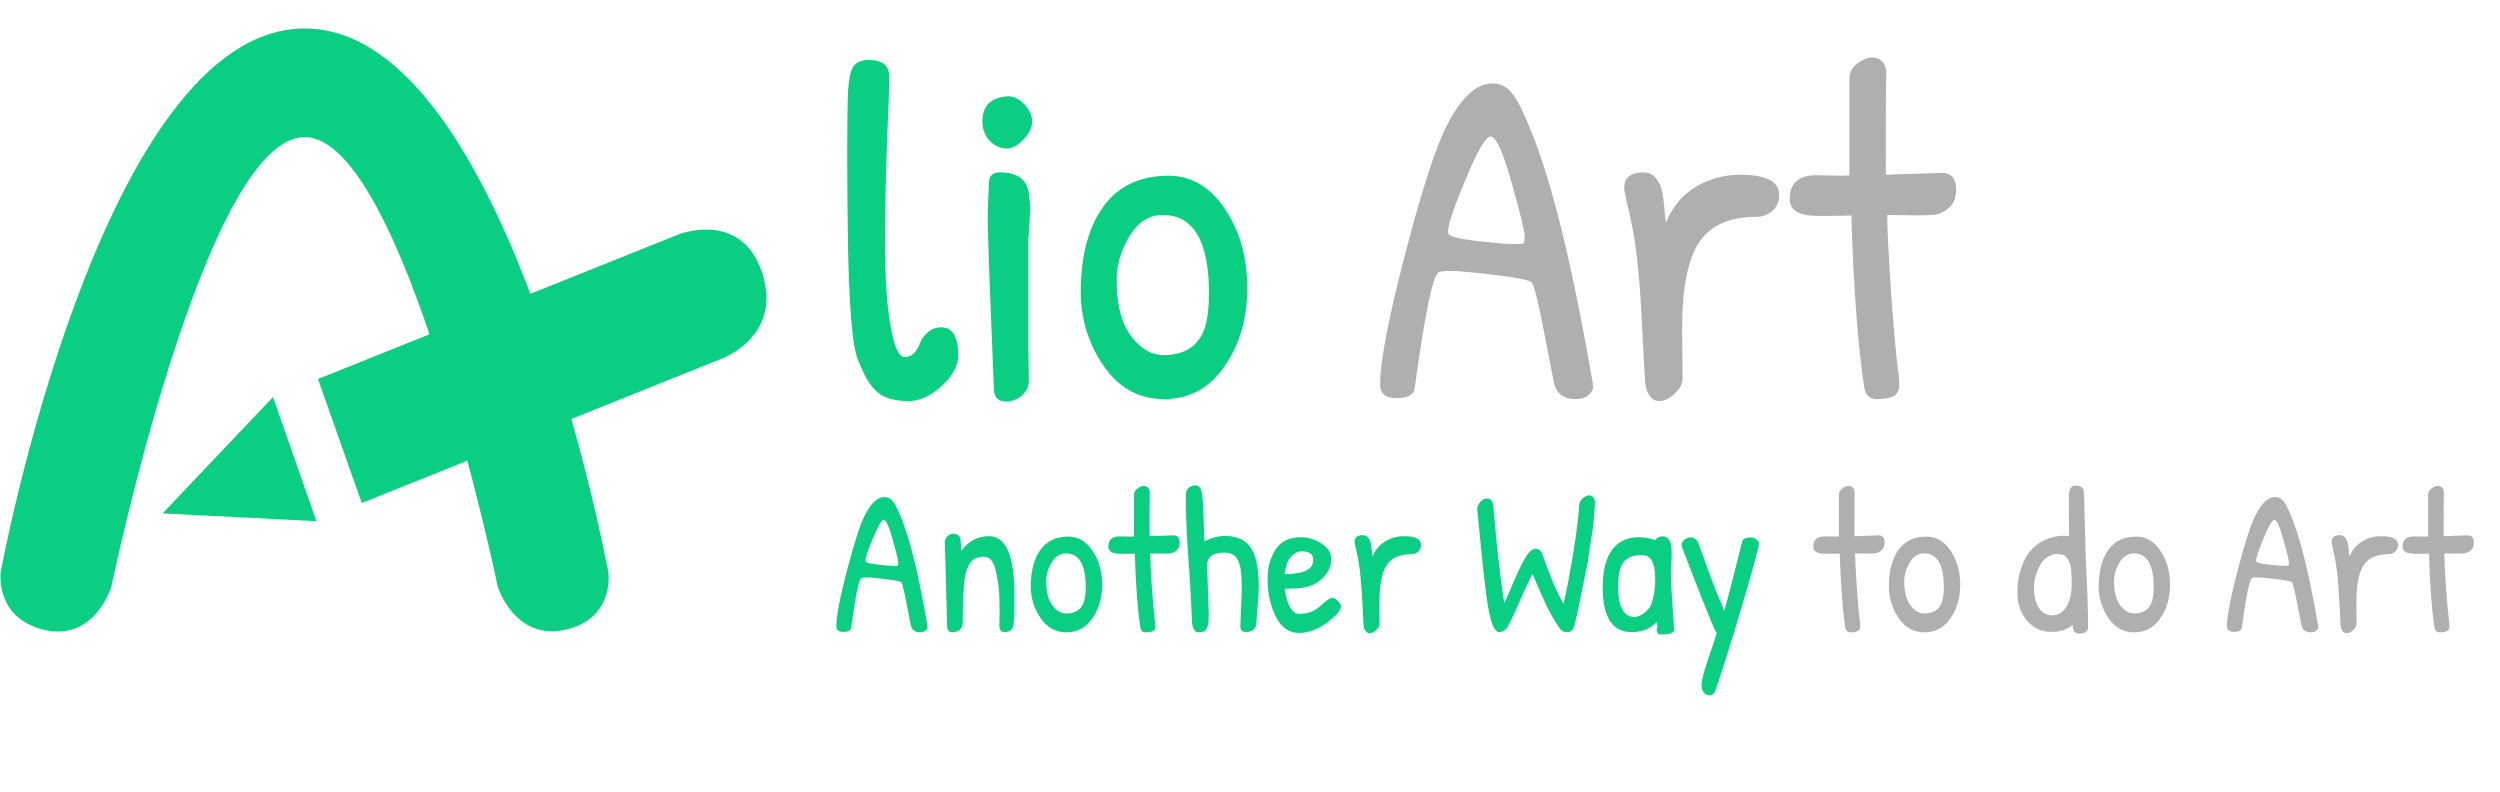 <svg width="439" height="139" viewBox="0 0 439 139" fill="none" xmlns="http://www.w3.org/2000/svg">
<path d="M155.324 87.276C155.924 87.276 156.428 87.54 156.836 88.068C157.244 88.596 157.772 89.688 158.42 91.344C159.932 95.256 161.408 101.388 162.848 109.74C162.872 109.836 162.884 109.98 162.884 110.172C162.884 110.34 162.764 110.532 162.524 110.748C162.308 110.94 161.984 111.036 161.552 111.036C161.144 111.036 160.796 110.94 160.508 110.748C160.22 110.532 160.028 110.196 159.932 109.74C159.836 109.26 159.656 108.336 159.392 106.968C158.816 103.92 158.432 102.336 158.24 102.216C157.952 102.048 156.992 101.868 155.36 101.676C153.752 101.484 152.684 101.388 152.156 101.388C151.628 101.388 151.316 101.436 151.22 101.532C150.788 101.916 150.2 104.832 149.456 110.28C149.36 110.736 148.904 110.964 148.088 110.964C147.272 110.964 146.864 110.616 146.864 109.92C146.864 108.192 147.5 104.892 148.772 100.02C150.044 95.148 151.1 91.92 151.94 90.336C152.996 88.296 154.124 87.276 155.324 87.276ZM155.18 91.272C154.82 91.272 154.196 92.34 153.308 94.476C152.42 96.588 151.976 97.896 151.976 98.4C151.976 98.52 152 98.604 152.048 98.652C152.24 98.844 152.996 99.012 154.316 99.156C155.636 99.3 156.512 99.372 156.944 99.372C157.376 99.372 157.616 99.348 157.664 99.3C157.712 99.228 157.736 99.036 157.736 98.724C157.736 98.388 157.412 97.068 156.764 94.764C156.116 92.436 155.588 91.272 155.18 91.272ZM166.314 109.884L165.918 95.268C165.918 94.812 166.074 94.44 166.386 94.152C166.698 93.864 167.01 93.72 167.322 93.72C168.09 93.72 168.534 94.044 168.654 94.692C168.75 95.34 168.798 96.012 168.798 96.708C170.094 95.004 171.714 94.152 173.658 94.152C176.634 94.152 178.122 97.548 178.122 104.34C178.122 104.964 178.122 105.912 178.122 107.184C178.122 108.432 178.05 109.344 177.906 109.92C177.738 110.64 177.222 111 176.358 111C175.782 111 175.494 110.616 175.494 109.848L175.53 107.832C175.53 105.048 175.434 103.152 175.242 102.144C175.074 101.112 174.906 100.296 174.738 99.696C174.33 98.4 173.67 97.752 172.758 97.752C171.558 97.752 170.718 98.184 170.238 99.048C169.71 99.984 169.398 101.088 169.302 102.36C169.134 104.592 169.05 106.956 169.05 109.452C169.05 109.932 168.87 110.316 168.51 110.604C168.15 110.892 167.718 111.036 167.214 111.036C166.614 111.036 166.314 110.652 166.314 109.884ZM187.595 94.224C189.323 94.224 190.739 95.052 191.843 96.708C192.971 98.364 193.535 100.356 193.535 102.684C193.535 104.988 192.959 106.956 191.807 108.588C190.679 110.22 189.167 111.036 187.271 111.036C185.399 111.036 183.887 110.208 182.735 108.552C181.583 106.872 181.007 105.012 181.007 102.972C181.007 100.356 181.535 98.268 182.591 96.708C183.719 95.052 185.387 94.224 187.595 94.224ZM187.163 97.176C186.155 97.176 185.327 97.704 184.679 98.76C184.031 99.816 183.707 100.932 183.707 102.108C183.707 103.932 184.067 105.324 184.787 106.284C185.507 107.244 186.323 107.724 187.235 107.724C188.867 107.724 189.911 107.016 190.367 105.6C190.559 104.928 190.655 104.088 190.655 103.08C190.655 99.144 189.491 97.176 187.163 97.176ZM196.643 94.188L198.443 94.224C198.851 94.224 199.079 94.212 199.127 94.188V86.808C199.151 86.4 199.355 86.052 199.739 85.764C200.123 85.476 200.483 85.332 200.819 85.332C201.155 85.332 201.419 85.44 201.611 85.656C201.827 85.872 201.923 86.208 201.899 86.664C201.875 87.12 201.863 89.616 201.863 94.152L206.075 94.008C206.795 94.008 207.155 94.428 207.155 95.268C207.155 95.892 206.963 96.36 206.579 96.672C206.219 96.984 205.823 97.152 205.391 97.176C204.983 97.2 204.575 97.212 204.167 97.212L201.971 97.176C201.971 98.16 202.067 100.104 202.259 103.008C202.475 105.912 202.643 107.796 202.763 108.66C202.883 109.5 202.907 110.052 202.835 110.316C202.763 110.556 202.631 110.724 202.439 110.82C202.127 110.964 201.707 111.036 201.179 111.036C200.651 111.036 200.339 110.748 200.243 110.172C199.763 107.028 199.439 102.708 199.271 97.212C199.055 97.236 198.227 97.248 196.787 97.248C195.347 97.248 194.627 96.828 194.627 95.988C194.627 94.788 195.299 94.188 196.643 94.188ZM211.97 99.336L212.258 107.832C212.258 108.888 212.21 109.5 212.114 109.668C212.066 110.1 211.922 110.436 211.682 110.676C211.466 110.916 211.034 111.036 210.386 111.036C210.074 111.036 209.822 110.844 209.63 110.46C209.438 110.052 209.33 109.596 209.306 109.092C209.138 104.868 208.91 100.908 208.622 97.212C208.358 93.492 208.226 90.036 208.226 86.844C208.226 86.34 208.394 85.944 208.73 85.656C209.066 85.368 209.462 85.224 209.918 85.224C210.59 85.224 210.986 85.8 211.106 86.952C211.25 88.104 211.334 89.544 211.358 91.272C211.406 93 211.454 94.26 211.502 95.052C212.702 94.428 213.902 94.116 215.102 94.116C217.886 94.116 219.65 95.34 220.394 97.788C220.826 99.18 221.042 100.968 221.042 103.152C221.042 103.872 220.97 105.012 220.826 106.572C220.706 108.108 220.634 109.104 220.61 109.56C220.586 110.016 220.382 110.376 219.998 110.64C219.638 110.88 219.242 111 218.81 111C218.138 111 217.802 110.64 217.802 109.92L218.054 103.656C218.054 103.128 218.03 102.252 217.982 101.028C217.934 99.804 217.682 98.832 217.226 98.112C216.794 97.392 216.026 97.032 214.922 97.032C212.954 97.032 211.97 97.8 211.97 99.336ZM228.419 94.332C229.691 94.332 230.903 94.704 232.055 95.448C233.207 96.192 233.783 97.116 233.783 98.22C233.783 99.3 233.315 100.356 232.379 101.388C231.443 102.396 230.195 103.008 228.635 103.224C227.963 103.32 226.955 103.368 225.611 103.368C225.875 105.408 226.391 106.752 227.159 107.4C227.399 107.664 227.723 107.796 228.131 107.796C229.619 107.796 230.867 107.328 231.875 106.392C232.883 105.432 233.603 104.952 234.035 104.952C234.227 104.952 234.515 105.132 234.899 105.492C235.283 105.852 235.475 106.188 235.475 106.5C235.475 107.124 234.719 108.024 233.207 109.2C232.535 109.752 231.719 110.22 230.759 110.604C229.823 110.964 228.947 111.144 228.131 111.144C226.043 111.144 224.507 109.8 223.523 107.112C222.899 105.456 222.587 103.632 222.587 101.64C222.587 99.648 223.055 97.932 223.991 96.492C224.927 95.052 226.403 94.332 228.419 94.332ZM228.599 96.816C227.687 96.816 226.907 97.332 226.259 98.364C226.019 98.724 225.791 99.54 225.575 100.812C228.935 100.812 230.615 99.984 230.615 98.328C230.615 97.32 229.943 96.816 228.599 96.816ZM242.223 105.744L242.259 109.452C242.259 109.884 242.055 110.28 241.647 110.64C241.263 111 240.879 111.18 240.495 111.18C239.943 111.18 239.595 110.748 239.451 109.884C239.427 109.692 239.331 107.94 239.163 104.628C238.995 101.292 238.671 98.676 238.191 96.78C237.975 95.868 237.867 95.328 237.867 95.16C237.867 94.368 238.347 93.972 239.307 93.972C239.715 93.972 240.039 94.128 240.279 94.44C240.519 94.752 240.663 95.076 240.711 95.412C240.783 95.724 240.843 96.156 240.891 96.708C240.939 97.26 240.975 97.608 240.999 97.752C241.503 96.552 242.259 95.652 243.267 95.052C244.275 94.452 245.379 94.152 246.579 94.152C248.547 94.152 249.531 94.656 249.531 95.664C249.531 96.168 249.351 96.576 248.991 96.888C248.655 97.176 248.259 97.32 247.803 97.32C245.763 97.32 244.323 97.968 243.483 99.264C242.643 100.56 242.223 102.72 242.223 105.744ZM279.059 86.988C279.563 86.988 279.911 87.348 280.103 88.068C279.959 90.492 279.803 92.22 279.635 93.252C279.467 94.26 279.323 95.148 279.203 95.916C279.107 96.684 279.035 97.212 278.987 97.5C278.963 97.788 278.867 98.376 278.699 99.264C278.531 100.152 278.351 101.04 278.159 101.928C277.991 102.792 277.883 103.308 277.835 103.476C277.811 103.644 277.595 104.724 277.187 106.716C276.779 108.684 276.467 109.896 276.251 110.352C276.059 110.784 275.711 111 275.207 111C274.727 111 274.343 110.856 274.055 110.568C272.951 109.056 271.907 107.184 270.923 104.952C270.683 104.376 270.407 103.752 270.095 103.08C269.807 102.408 269.591 101.904 269.447 101.568L269.123 100.812C268.619 101.676 267.923 103.14 267.035 105.204C266.147 107.268 265.367 108.924 264.695 110.172C264.263 110.724 263.783 111 263.255 111C262.151 111 261.311 108.06 260.735 102.18C260.735 102.156 260.711 102.024 260.663 101.784C260.639 101.544 260.591 101.124 260.519 100.524C260.471 99.924 260.399 99.264 260.303 98.544C260.231 97.8 259.931 94.764 259.403 89.436C259.403 88.956 259.583 88.524 259.943 88.14C260.303 87.732 260.699 87.528 261.131 87.528C261.659 87.528 262.019 87.876 262.211 88.572C262.859 96.372 263.507 102.132 264.155 105.852C264.347 105.516 264.839 104.412 265.631 102.54C266.423 100.644 267.143 99.144 267.791 98.04C268.439 96.912 269.063 96.348 269.663 96.348C270.071 96.348 270.419 96.564 270.707 96.996C272.219 101.292 273.515 104.316 274.595 106.068C274.619 105.804 274.763 105.084 275.027 103.908L275.495 101.604C275.495 101.46 275.519 101.256 275.567 100.992C275.639 100.728 275.687 100.476 275.711 100.236C275.759 99.972 275.807 99.732 275.855 99.516L276.251 97.248C276.827 93.696 277.187 90.78 277.331 88.5C277.427 88.092 277.643 87.744 277.979 87.456C278.339 87.144 278.699 86.988 279.059 86.988ZM291.955 94.188C293.011 94.188 293.539 95.088 293.539 96.888C293.539 97.08 293.539 97.284 293.539 97.5L293.467 100.02C293.443 100.812 293.431 101.592 293.431 102.36L293.971 110.496C293.971 111.096 293.359 111.396 292.135 111.396C292.063 111.396 291.883 111.396 291.595 111.396C291.331 111.396 291.139 111.288 291.019 111.072C290.923 110.856 290.911 110.592 290.983 110.28C291.079 109.968 291.055 109.62 290.911 109.236C289.807 110.412 288.343 111 286.519 111C283.135 111 281.443 108.384 281.443 103.152C281.443 100.248 281.983 98.052 283.063 96.564C284.167 95.076 285.739 94.332 287.779 94.332C288.739 94.332 289.699 94.5 290.659 94.836C290.971 94.404 291.403 94.188 291.955 94.188ZM288.211 97.464C286.843 97.464 285.823 97.86 285.151 98.652C284.479 99.444 284.143 100.896 284.143 103.008C284.143 106.56 285.103 108.336 287.023 108.336C287.527 108.336 288.079 108.108 288.679 107.652C289.303 107.196 289.735 106.68 289.975 106.104C290.431 104.808 290.659 103.392 290.659 101.856C290.659 100.32 290.467 99.204 290.083 98.508C289.723 97.812 289.099 97.464 288.211 97.464ZM307.493 94.368C307.805 94.368 308.105 94.476 308.393 94.692C308.705 94.908 308.861 95.148 308.861 95.412C308.861 96.108 307.841 99.876 305.801 106.716C303.761 113.556 302.249 118.356 301.265 121.116C301.049 121.764 300.713 122.088 300.257 122.088C299.801 122.088 299.441 121.92 299.177 121.584C298.913 121.272 298.781 120.804 298.781 120.18C298.781 119.556 299.177 118.056 299.969 115.68C300.785 113.328 301.277 111.828 301.445 111.18C300.845 110.172 298.817 105.132 295.361 96.06C295.313 95.94 295.289 95.784 295.289 95.592C295.289 95.4 295.433 95.148 295.721 94.836C296.009 94.524 296.405 94.368 296.909 94.368C297.413 94.368 297.821 94.62 298.133 95.124C298.469 95.988 299.021 97.5 299.789 99.66C300.557 101.796 301.145 103.344 301.553 104.304C301.985 105.264 302.393 106.26 302.777 107.292C303.113 106.164 303.689 103.98 304.505 100.74C305.321 97.476 305.789 95.616 305.909 95.16C306.005 94.632 306.533 94.368 307.493 94.368Z" fill="#0ACF83"/>
<path d="M320.428 94.188L322.228 94.224C322.636 94.224 322.864 94.212 322.912 94.188V86.808C322.936 86.4 323.14 86.052 323.524 85.764C323.908 85.476 324.268 85.332 324.604 85.332C324.94 85.332 325.204 85.44 325.396 85.656C325.612 85.872 325.708 86.208 325.684 86.664C325.66 87.12 325.648 89.616 325.648 94.152L329.86 94.008C330.58 94.008 330.94 94.428 330.94 95.268C330.94 95.892 330.748 96.36 330.364 96.672C330.004 96.984 329.608 97.152 329.176 97.176C328.768 97.2 328.36 97.212 327.952 97.212L325.756 97.176C325.756 98.16 325.852 100.104 326.044 103.008C326.26 105.912 326.428 107.796 326.548 108.66C326.668 109.5 326.692 110.052 326.62 110.316C326.548 110.556 326.416 110.724 326.224 110.82C325.912 110.964 325.492 111.036 324.964 111.036C324.436 111.036 324.124 110.748 324.028 110.172C323.548 107.028 323.224 102.708 323.056 97.212C322.84 97.236 322.012 97.248 320.572 97.248C319.132 97.248 318.412 96.828 318.412 95.988C318.412 94.788 319.084 94.188 320.428 94.188ZM338.275 94.224C340.003 94.224 341.419 95.052 342.523 96.708C343.651 98.364 344.215 100.356 344.215 102.684C344.215 104.988 343.639 106.956 342.487 108.588C341.359 110.22 339.847 111.036 337.951 111.036C336.079 111.036 334.567 110.208 333.415 108.552C332.263 106.872 331.687 105.012 331.687 102.972C331.687 100.356 332.215 98.268 333.271 96.708C334.399 95.052 336.067 94.224 338.275 94.224ZM337.843 97.176C336.835 97.176 336.007 97.704 335.359 98.76C334.711 99.816 334.387 100.932 334.387 102.108C334.387 103.932 334.747 105.324 335.467 106.284C336.187 107.244 337.003 107.724 337.915 107.724C339.547 107.724 340.591 107.016 341.047 105.6C341.239 104.928 341.335 104.088 341.335 103.08C341.335 99.144 340.171 97.176 337.843 97.176ZM363.324 94.152L363.288 87.204C363.288 85.908 363.696 85.26 364.512 85.26C365.352 85.26 365.82 85.62 365.916 86.34C365.964 86.652 366.024 88.536 366.096 91.992C366.168 95.448 366.276 98.688 366.42 101.712C366.588 104.736 366.672 107.556 366.672 110.172C366.672 110.892 366.132 111.252 365.052 111.252C364.332 111.252 363.972 110.748 363.972 109.74C362.94 110.556 361.716 110.964 360.3 110.964C358.5 110.964 357.036 110.292 355.908 108.948C354.804 107.604 354.252 105.948 354.252 103.98C354.252 102.012 354.648 100.176 355.44 98.472C356.256 96.744 357.516 95.508 359.22 94.764C360.276 94.308 361.296 94.08 362.28 94.08C362.64 94.08 362.988 94.104 363.324 94.152ZM363.504 99.084C363.336 98.556 363.132 98.16 362.892 97.896C362.652 97.608 362.388 97.44 362.1 97.392C361.836 97.32 361.512 97.284 361.128 97.284C360.744 97.284 360.276 97.428 359.724 97.716C359.172 98.004 358.704 98.472 358.32 99.12C357.552 100.416 357.168 101.784 357.168 103.224C357.168 104.64 357.444 105.804 357.996 106.716C358.572 107.604 359.376 108.048 360.408 108.048C361.464 108.048 362.292 107.532 362.892 106.5C363.492 105.468 363.792 104.148 363.792 102.54C363.792 100.74 363.696 99.588 363.504 99.084ZM375.119 94.224C376.847 94.224 378.263 95.052 379.367 96.708C380.495 98.364 381.059 100.356 381.059 102.684C381.059 104.988 380.483 106.956 379.331 108.588C378.203 110.22 376.691 111.036 374.795 111.036C372.923 111.036 371.411 110.208 370.259 108.552C369.107 106.872 368.531 105.012 368.531 102.972C368.531 100.356 369.059 98.268 370.115 96.708C371.243 95.052 372.911 94.224 375.119 94.224ZM374.687 97.176C373.679 97.176 372.851 97.704 372.203 98.76C371.555 99.816 371.231 100.932 371.231 102.108C371.231 103.932 371.591 105.324 372.311 106.284C373.031 107.244 373.847 107.724 374.759 107.724C376.391 107.724 377.435 107.016 377.891 105.6C378.083 104.928 378.179 104.088 378.179 103.08C378.179 99.144 377.015 97.176 374.687 97.176ZM399.519 87.276C400.119 87.276 400.623 87.54 401.031 88.068C401.439 88.596 401.967 89.688 402.615 91.344C404.127 95.256 405.603 101.388 407.043 109.74C407.067 109.836 407.079 109.98 407.079 110.172C407.079 110.34 406.959 110.532 406.719 110.748C406.503 110.94 406.179 111.036 405.747 111.036C405.339 111.036 404.991 110.94 404.703 110.748C404.415 110.532 404.223 110.196 404.127 109.74C404.031 109.26 403.851 108.336 403.587 106.968C403.011 103.92 402.627 102.336 402.435 102.216C402.147 102.048 401.187 101.868 399.555 101.676C397.947 101.484 396.879 101.388 396.351 101.388C395.823 101.388 395.511 101.436 395.415 101.532C394.983 101.916 394.395 104.832 393.651 110.28C393.555 110.736 393.099 110.964 392.283 110.964C391.467 110.964 391.059 110.616 391.059 109.92C391.059 108.192 391.695 104.892 392.967 100.02C394.239 95.148 395.295 91.92 396.135 90.336C397.191 88.296 398.319 87.276 399.519 87.276ZM399.375 91.272C399.015 91.272 398.391 92.34 397.503 94.476C396.615 96.588 396.171 97.896 396.171 98.4C396.171 98.52 396.195 98.604 396.243 98.652C396.435 98.844 397.191 99.012 398.511 99.156C399.831 99.3 400.707 99.372 401.139 99.372C401.571 99.372 401.811 99.348 401.859 99.3C401.907 99.228 401.931 99.036 401.931 98.724C401.931 98.388 401.607 97.068 400.959 94.764C400.311 92.436 399.783 91.272 399.375 91.272ZM413.785 105.744L413.821 109.452C413.821 109.884 413.617 110.28 413.209 110.64C412.825 111 412.441 111.18 412.057 111.18C411.505 111.18 411.157 110.748 411.013 109.884C410.989 109.692 410.893 107.94 410.725 104.628C410.557 101.292 410.233 98.676 409.753 96.78C409.537 95.868 409.429 95.328 409.429 95.16C409.429 94.368 409.909 93.972 410.869 93.972C411.277 93.972 411.601 94.128 411.841 94.44C412.081 94.752 412.225 95.076 412.273 95.412C412.345 95.724 412.405 96.156 412.453 96.708C412.501 97.26 412.537 97.608 412.561 97.752C413.065 96.552 413.821 95.652 414.829 95.052C415.837 94.452 416.941 94.152 418.141 94.152C420.109 94.152 421.093 94.656 421.093 95.664C421.093 96.168 420.913 96.576 420.553 96.888C420.217 97.176 419.821 97.32 419.365 97.32C417.325 97.32 415.885 97.968 415.045 99.264C414.205 100.56 413.785 102.72 413.785 105.744ZM423.893 94.188L425.693 94.224C426.101 94.224 426.329 94.212 426.377 94.188V86.808C426.401 86.4 426.605 86.052 426.989 85.764C427.373 85.476 427.733 85.332 428.069 85.332C428.405 85.332 428.669 85.44 428.861 85.656C429.077 85.872 429.173 86.208 429.149 86.664C429.125 87.12 429.113 89.616 429.113 94.152L433.325 94.008C434.045 94.008 434.405 94.428 434.405 95.268C434.405 95.892 434.213 96.36 433.829 96.672C433.469 96.984 433.073 97.152 432.641 97.176C432.233 97.2 431.825 97.212 431.417 97.212L429.221 97.176C429.221 98.16 429.317 100.104 429.509 103.008C429.725 105.912 429.893 107.796 430.013 108.66C430.133 109.5 430.157 110.052 430.085 110.316C430.013 110.556 429.881 110.724 429.689 110.82C429.377 110.964 428.957 111.036 428.429 111.036C427.901 111.036 427.589 110.748 427.493 110.172C427.013 107.028 426.689 102.708 426.521 97.212C426.305 97.236 425.477 97.248 424.037 97.248C422.597 97.248 421.877 96.828 421.877 95.988C421.877 94.788 422.549 94.188 423.893 94.188Z" fill="#AFAFAF"/>
<path d="M148.94 15.652C149.108 13.524 149.444 12.152 149.948 11.536C150.508 10.864 151.376 10.528 152.552 10.528C154.96 10.528 156.164 11.508 156.164 13.468C156.164 14.98 156.024 18.928 155.744 25.312C155.52 31.696 155.408 37.408 155.408 42.448C155.408 47.488 155.604 51.548 155.996 54.628C156.668 60.004 157.62 62.692 158.852 62.692C160.084 62.692 161.008 61.824 161.624 60.088C161.904 59.416 162.352 58.828 162.968 58.324C163.584 57.764 164.368 57.484 165.32 57.484C167.28 57.484 168.26 59.136 168.26 62.44C168.26 64.232 167.28 66.024 165.32 67.816C163.416 69.552 161.512 70.42 159.608 70.42C157.704 70.42 156.164 70.112 154.988 69.496C153.868 68.824 152.944 67.844 152.216 66.556C151.544 65.268 150.984 64.036 150.536 62.86C150.144 61.628 149.864 60.144 149.696 58.408C149.36 55.608 149.108 51.128 148.94 44.968C148.828 38.752 148.772 32.844 148.772 27.244C148.772 21.588 148.828 17.724 148.94 15.652ZM177.049 16.912C178.057 16.912 179.009 17.388 179.905 18.34C180.801 19.292 181.249 20.3 181.249 21.364C181.249 22.372 180.745 23.408 179.737 24.472C178.785 25.536 177.777 26.068 176.713 26.068C175.649 26.068 174.669 25.62 173.773 24.724C172.933 23.828 172.513 22.68 172.513 21.28C172.513 18.592 173.969 17.136 176.881 16.912C176.937 16.912 176.993 16.912 177.049 16.912ZM180.577 60.928L180.66 66.808C180.66 67.872 180.24 68.768 179.4 69.496C178.561 70.168 177.665 70.504 176.713 70.504C175.313 70.504 174.585 69.804 174.529 68.404C173.801 50.54 173.437 40.656 173.437 38.752C173.437 36.848 173.521 34.524 173.689 31.78C173.801 30.772 174.445 30.268 175.621 30.268C178.589 30.268 180.269 31.472 180.66 33.88C180.829 35.112 180.913 36.092 180.913 36.82L180.577 42.112V60.928ZM205.158 30.856C209.19 30.856 212.494 32.788 215.07 36.652C217.702 40.516 219.018 45.164 219.018 50.596C219.018 55.972 217.674 60.564 214.986 64.372C212.354 68.18 208.826 70.084 204.402 70.084C200.034 70.084 196.506 68.152 193.818 64.288C191.13 60.368 189.786 56.028 189.786 51.268C189.786 45.164 191.018 40.292 193.482 36.652C196.114 32.788 200.006 30.856 205.158 30.856ZM204.15 37.744C201.798 37.744 199.866 38.976 198.354 41.44C196.842 43.904 196.086 46.508 196.086 49.252C196.086 53.508 196.926 56.756 198.606 58.996C200.286 61.236 202.19 62.356 204.318 62.356C208.126 62.356 210.562 60.704 211.626 57.4C212.074 55.832 212.298 53.872 212.298 51.52C212.298 42.336 209.582 37.744 204.15 37.744Z" fill="#0ACF83"/>
<path d="M262.092 14.644C263.492 14.644 264.668 15.26 265.62 16.492C266.572 17.724 267.804 20.272 269.316 24.136C272.844 33.264 276.288 47.572 279.648 67.06C279.704 67.284 279.732 67.62 279.732 68.068C279.732 68.46 279.452 68.908 278.892 69.412C278.388 69.86 277.632 70.084 276.624 70.084C275.672 70.084 274.86 69.86 274.188 69.412C273.516 68.908 273.068 68.124 272.844 67.06C272.62 65.94 272.2 63.784 271.584 60.592C270.24 53.48 269.344 49.784 268.896 49.504C268.224 49.112 265.984 48.692 262.176 48.244C258.424 47.796 255.932 47.572 254.7 47.572C253.468 47.572 252.74 47.684 252.516 47.908C251.508 48.804 250.136 55.608 248.4 68.32C248.176 69.384 247.112 69.916 245.208 69.916C243.304 69.916 242.352 69.104 242.352 67.48C242.352 63.448 243.836 55.748 246.804 44.38C249.772 33.012 252.236 25.48 254.196 21.784C256.66 17.024 259.292 14.644 262.092 14.644ZM261.756 23.968C260.916 23.968 259.46 26.46 257.388 31.444C255.316 36.372 254.28 39.424 254.28 40.6C254.28 40.88 254.336 41.076 254.448 41.188C254.896 41.636 256.66 42.028 259.74 42.364C262.82 42.7 264.864 42.868 265.872 42.868C266.88 42.868 267.44 42.812 267.552 42.7C267.664 42.532 267.72 42.084 267.72 41.356C267.72 40.572 266.964 37.492 265.452 32.116C263.94 26.684 262.708 23.968 261.756 23.968ZM295.38 57.736L295.464 66.388C295.464 67.396 294.988 68.32 294.036 69.16C293.14 70 292.244 70.42 291.348 70.42C290.06 70.42 289.248 69.412 288.912 67.396C288.856 66.948 288.632 62.86 288.24 55.132C287.848 47.348 287.092 41.244 285.972 36.82C285.468 34.692 285.216 33.432 285.216 33.04C285.216 31.192 286.336 30.268 288.576 30.268C289.528 30.268 290.284 30.632 290.844 31.36C291.404 32.088 291.74 32.844 291.852 33.628C292.02 34.356 292.16 35.364 292.272 36.652C292.384 37.94 292.468 38.752 292.524 39.088C293.7 36.288 295.464 34.188 297.816 32.788C300.168 31.388 302.744 30.688 305.544 30.688C310.136 30.688 312.432 31.864 312.432 34.216C312.432 35.392 312.012 36.344 311.172 37.072C310.388 37.744 309.464 38.08 308.4 38.08C303.64 38.08 300.28 39.592 298.32 42.616C296.36 45.64 295.38 50.68 295.38 57.736ZM318.964 30.772L323.164 30.856C324.116 30.856 324.648 30.828 324.76 30.772V13.552C324.816 12.6 325.292 11.788 326.188 11.116C327.084 10.444 327.924 10.108 328.708 10.108C329.492 10.108 330.108 10.36 330.556 10.864C331.06 11.368 331.284 12.152 331.228 13.216C331.172 14.28 331.144 20.104 331.144 30.688L340.972 30.352C342.652 30.352 343.492 31.332 343.492 33.292C343.492 34.748 343.044 35.84 342.148 36.568C341.308 37.296 340.384 37.688 339.376 37.744C338.424 37.8 337.472 37.828 336.52 37.828L331.396 37.744C331.396 40.04 331.62 44.576 332.068 51.352C332.572 58.128 332.964 62.524 333.244 64.54C333.524 66.5 333.58 67.788 333.412 68.404C333.244 68.964 332.936 69.356 332.488 69.58C331.76 69.916 330.78 70.084 329.548 70.084C328.316 70.084 327.588 69.412 327.364 68.068C326.244 60.732 325.488 50.652 325.096 37.828C324.592 37.884 322.66 37.912 319.3 37.912C315.94 37.912 314.26 36.932 314.26 34.972C314.26 32.172 315.828 30.772 318.964 30.772Z" fill="#AFAFAF"/>
<g clip-path="url(#clip0_329_2015)">
<path d="M53.483 5C17.735 5.068 0.138 100.373 0.138 100.373C0.138 100.373 -1.039 108.479 7.759 110.591C16.557 112.703 19.536 103.098 19.536 103.098C19.536 103.098 35.955 24.075 53.483 24.075C71.01 24.075 87.429 103.098 87.429 103.098C87.429 103.098 90.408 112.499 99.206 110.591C108.005 108.684 106.827 100.509 106.827 100.509C106.827 100.509 89.23 4.932 53.483 5Z" fill="#0ACF83"/>
<path d="M28.543 90.154L47.941 69.717L55.561 91.517L28.543 90.154Z" fill="#0ACF83"/>
<path d="M133.845 47.918C130.243 36.882 119.297 41.105 119.297 41.105L55.838 66.55L63.528 88.322L126.917 62.905C126.917 62.905 137.448 58.954 133.845 47.918Z" fill="#0ACF83"/>
</g>
<defs>
<clipPath id="clip0_329_2015">
<rect width="134.677" height="106" fill="white" transform="translate(0 5)"/>
</clipPath>
</defs>
</svg>
